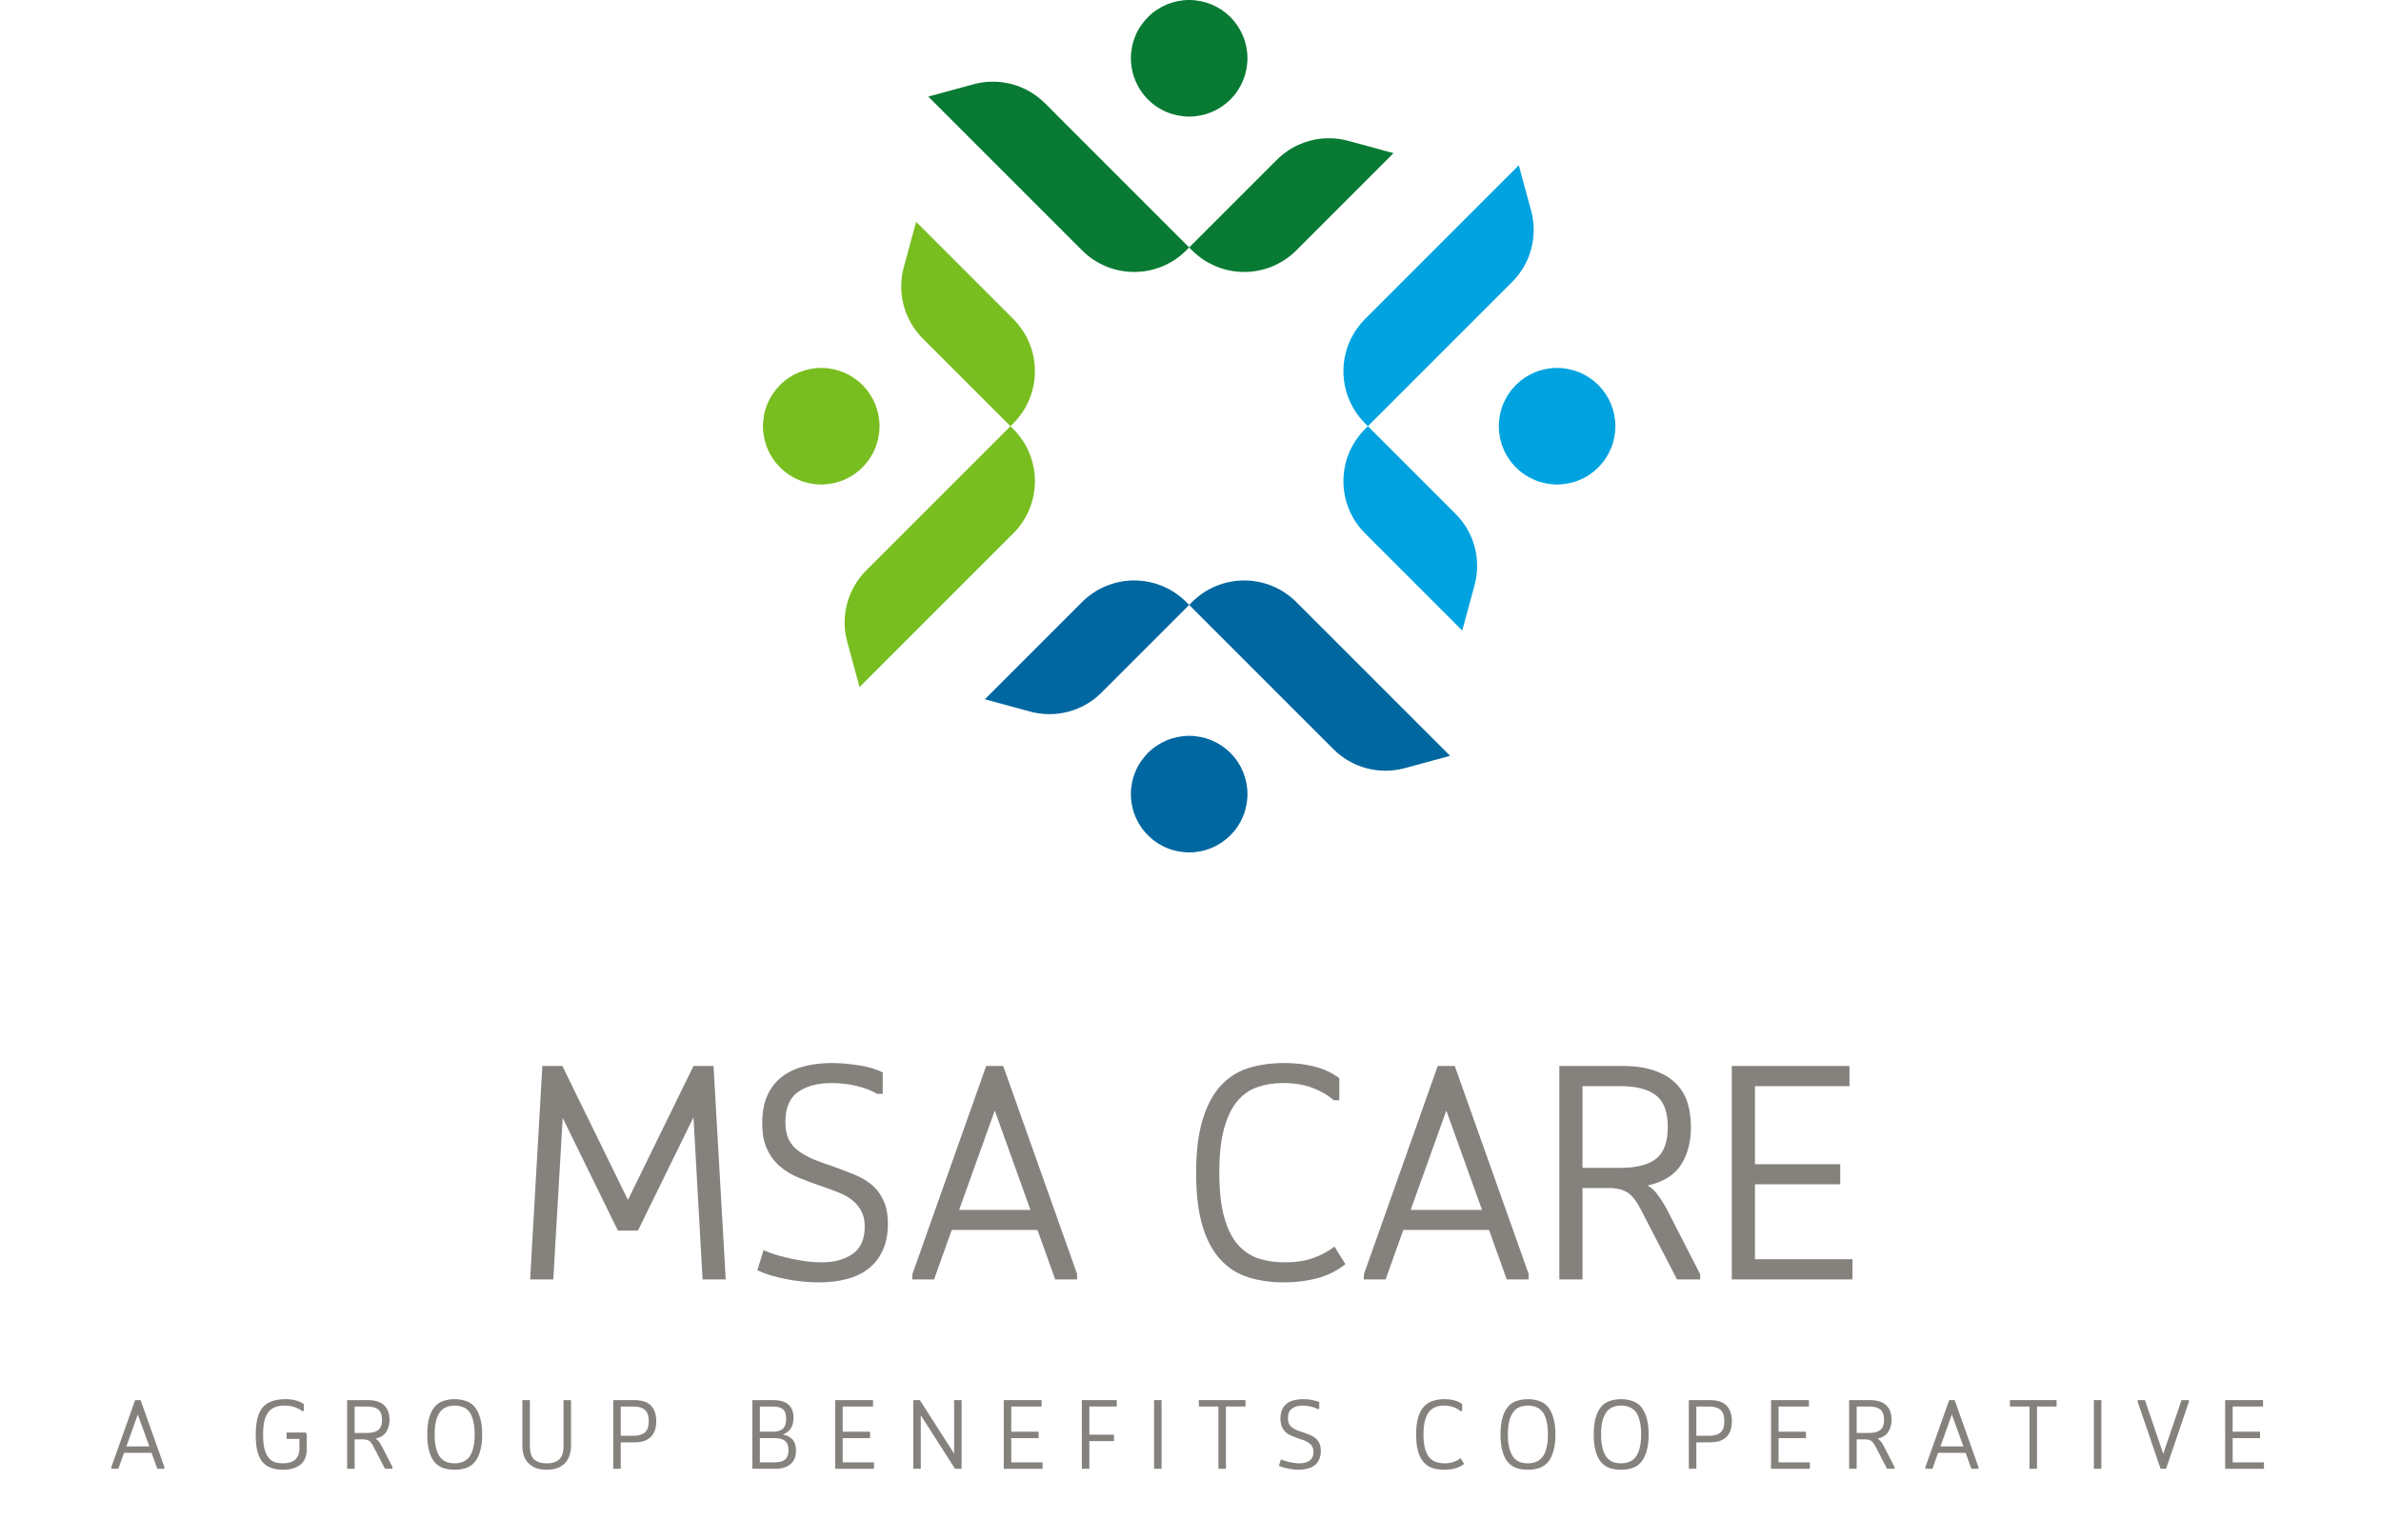 <svg xmlns="http://www.w3.org/2000/svg" xmlns:xlink="http://www.w3.org/1999/xlink" width="317" zoomAndPan="magnify" viewBox="0 0 237.75 153.75" height="205" preserveAspectRatio="xMidYMid meet"><defs><clipPath id="0eac14a68d"><path d="M 76.184 36 L 88 36 L 88 49 L 76.184 49 Z M 76.184 36 "></path></clipPath><clipPath id="0ece24dfab"><path d="M 112 73 L 125 73 L 125 85.359 L 112 85.359 Z M 112 73 "></path></clipPath><clipPath id="11cc86ae99"><path d="M 149 36 L 161.547 36 L 161.547 49 L 149 49 Z M 149 36 "></path></clipPath></defs><g id="5286de3c5a"><path style=" stroke:none;fill-rule:nonzero;fill:#087a33;fill-opacity:1;" d="M 139.148 15.293 L 129.438 25.004 C 129.094 25.344 128.723 25.648 128.32 25.918 C 127.918 26.184 127.496 26.41 127.051 26.598 C 126.605 26.781 126.145 26.922 125.672 27.016 C 125.195 27.109 124.719 27.156 124.234 27.156 C 123.754 27.156 123.273 27.109 122.801 27.016 C 122.328 26.922 121.867 26.781 121.422 26.598 C 120.977 26.41 120.551 26.184 120.148 25.918 C 119.75 25.648 119.375 25.344 119.035 25.004 L 104.344 10.309 C 103.883 9.852 103.375 9.461 102.812 9.137 C 102.25 8.812 101.656 8.566 101.031 8.402 C 100.406 8.234 99.77 8.152 99.121 8.156 C 98.473 8.156 97.836 8.242 97.211 8.414 L 92.691 9.645 L 108.051 25.004 C 108.391 25.344 108.762 25.648 109.164 25.918 C 109.566 26.184 109.988 26.41 110.438 26.598 C 110.883 26.781 111.344 26.922 111.816 27.016 C 112.289 27.109 112.766 27.156 113.25 27.156 C 113.734 27.156 114.211 27.109 114.684 27.016 C 115.16 26.922 115.617 26.781 116.066 26.598 C 116.512 26.41 116.934 26.184 117.336 25.918 C 117.738 25.648 118.109 25.344 118.449 25.004 L 127.496 15.957 C 127.953 15.5 128.465 15.109 129.023 14.785 C 129.586 14.461 130.18 14.215 130.805 14.051 C 131.434 13.883 132.07 13.801 132.719 13.805 C 133.363 13.805 134 13.891 134.625 14.062 Z M 139.148 15.293 "></path><path style=" stroke:none;fill-rule:nonzero;fill:#087a33;fill-opacity:1;" d="M 124.562 5.82 C 124.562 6.203 124.523 6.578 124.449 6.953 C 124.375 7.328 124.266 7.691 124.121 8.047 C 123.973 8.398 123.793 8.734 123.582 9.051 C 123.371 9.371 123.129 9.664 122.859 9.934 C 122.586 10.203 122.293 10.445 121.977 10.656 C 121.66 10.871 121.324 11.051 120.969 11.195 C 120.617 11.344 120.254 11.453 119.879 11.527 C 119.504 11.602 119.125 11.641 118.742 11.641 C 118.359 11.641 117.984 11.602 117.609 11.527 C 117.234 11.453 116.867 11.344 116.516 11.195 C 116.164 11.051 115.828 10.871 115.512 10.656 C 115.191 10.445 114.898 10.203 114.629 9.934 C 114.359 9.664 114.117 9.371 113.906 9.051 C 113.691 8.734 113.512 8.398 113.367 8.047 C 113.219 7.691 113.109 7.328 113.035 6.953 C 112.961 6.578 112.922 6.203 112.922 5.82 C 112.922 5.438 112.961 5.059 113.035 4.684 C 113.109 4.309 113.219 3.945 113.367 3.594 C 113.512 3.238 113.691 2.902 113.906 2.586 C 114.117 2.27 114.359 1.977 114.629 1.703 C 114.898 1.434 115.191 1.191 115.512 0.98 C 115.828 0.77 116.164 0.59 116.516 0.441 C 116.867 0.297 117.234 0.188 117.609 0.113 C 117.984 0.039 118.359 0 118.742 0 C 119.125 0 119.504 0.039 119.879 0.113 C 120.254 0.188 120.617 0.297 120.969 0.441 C 121.324 0.59 121.66 0.77 121.977 0.98 C 122.293 1.191 122.586 1.434 122.859 1.703 C 123.129 1.977 123.371 2.27 123.582 2.586 C 123.793 2.902 123.973 3.238 124.121 3.594 C 124.266 3.945 124.375 4.309 124.449 4.684 C 124.523 5.059 124.562 5.438 124.562 5.82 Z M 124.562 5.82 "></path><path style=" stroke:none;fill-rule:nonzero;fill:#78be20;fill-opacity:1;" d="M 91.477 22.152 L 101.188 31.863 C 101.527 32.207 101.832 32.578 102.102 32.98 C 102.371 33.383 102.598 33.805 102.781 34.25 C 102.965 34.695 103.105 35.156 103.199 35.629 C 103.293 36.105 103.34 36.582 103.34 37.066 C 103.34 37.547 103.293 38.027 103.199 38.5 C 103.105 38.973 102.965 39.434 102.781 39.879 C 102.598 40.324 102.371 40.75 102.102 41.152 C 101.832 41.551 101.527 41.926 101.188 42.266 L 86.492 56.957 C 86.035 57.418 85.645 57.926 85.32 58.488 C 85 59.051 84.754 59.645 84.586 60.27 C 84.422 60.895 84.34 61.531 84.34 62.18 C 84.344 62.828 84.43 63.465 84.598 64.09 L 85.828 68.609 L 101.188 53.25 C 101.527 52.91 101.832 52.539 102.102 52.137 C 102.371 51.734 102.598 51.312 102.781 50.863 C 102.965 50.418 103.105 49.957 103.199 49.484 C 103.293 49.012 103.34 48.531 103.34 48.051 C 103.34 47.566 103.293 47.09 103.199 46.617 C 103.105 46.141 102.965 45.684 102.781 45.234 C 102.598 44.789 102.371 44.367 102.102 43.965 C 101.832 43.562 101.527 43.191 101.188 42.852 L 92.141 33.805 C 91.684 33.348 91.293 32.836 90.969 32.277 C 90.648 31.715 90.402 31.121 90.234 30.496 C 90.07 29.867 89.988 29.23 89.988 28.582 C 89.988 27.938 90.074 27.301 90.246 26.676 Z M 91.477 22.152 "></path><g clip-rule="nonzero" clip-path="url(#0eac14a68d)"><path style=" stroke:none;fill-rule:nonzero;fill:#78be20;fill-opacity:1;" d="M 87.824 42.559 C 87.824 42.941 87.785 43.32 87.711 43.691 C 87.637 44.066 87.527 44.434 87.383 44.785 C 87.234 45.137 87.055 45.473 86.844 45.789 C 86.629 46.109 86.391 46.402 86.121 46.672 C 85.848 46.941 85.555 47.184 85.238 47.398 C 84.918 47.609 84.586 47.789 84.23 47.934 C 83.879 48.082 83.516 48.191 83.141 48.266 C 82.766 48.34 82.387 48.379 82.004 48.379 C 81.621 48.379 81.242 48.34 80.871 48.266 C 80.496 48.191 80.129 48.082 79.777 47.934 C 79.426 47.789 79.09 47.609 78.77 47.398 C 78.453 47.184 78.16 46.941 77.891 46.672 C 77.621 46.402 77.379 46.109 77.164 45.789 C 76.953 45.473 76.773 45.137 76.629 44.785 C 76.48 44.434 76.371 44.066 76.297 43.691 C 76.223 43.32 76.184 42.941 76.184 42.559 C 76.184 42.176 76.223 41.797 76.297 41.422 C 76.371 41.047 76.48 40.684 76.629 40.332 C 76.773 39.977 76.953 39.641 77.164 39.324 C 77.379 39.008 77.621 38.715 77.891 38.441 C 78.16 38.172 78.453 37.93 78.77 37.719 C 79.09 37.508 79.426 37.328 79.777 37.18 C 80.129 37.035 80.496 36.926 80.871 36.852 C 81.242 36.777 81.621 36.738 82.004 36.738 C 82.387 36.738 82.766 36.777 83.141 36.852 C 83.516 36.926 83.879 37.035 84.23 37.18 C 84.586 37.328 84.918 37.508 85.238 37.719 C 85.555 37.93 85.848 38.172 86.121 38.441 C 86.391 38.715 86.629 39.008 86.844 39.324 C 87.055 39.641 87.234 39.977 87.383 40.332 C 87.527 40.684 87.637 41.047 87.711 41.422 C 87.785 41.797 87.824 42.176 87.824 42.559 Z M 87.824 42.559 "></path></g><path style=" stroke:none;fill-rule:nonzero;fill:#0067a0;fill-opacity:1;" d="M 98.34 69.824 L 108.051 60.113 C 108.391 59.773 108.762 59.469 109.164 59.199 C 109.566 58.93 109.988 58.703 110.438 58.52 C 110.883 58.336 111.344 58.195 111.816 58.102 C 112.289 58.008 112.766 57.961 113.25 57.961 C 113.734 57.961 114.211 58.008 114.684 58.102 C 115.16 58.195 115.617 58.336 116.066 58.52 C 116.512 58.703 116.934 58.93 117.336 59.199 C 117.738 59.469 118.109 59.773 118.449 60.113 L 133.145 74.809 C 133.602 75.266 134.113 75.656 134.672 75.98 C 135.234 76.301 135.828 76.547 136.453 76.715 C 137.082 76.879 137.719 76.961 138.367 76.961 C 139.012 76.957 139.648 76.871 140.273 76.703 L 144.797 75.473 L 129.434 60.113 C 129.094 59.773 128.723 59.469 128.32 59.199 C 127.918 58.93 127.496 58.703 127.051 58.52 C 126.605 58.336 126.145 58.195 125.672 58.102 C 125.195 58.008 124.719 57.961 124.234 57.961 C 123.754 57.961 123.273 58.008 122.801 58.102 C 122.328 58.195 121.867 58.336 121.422 58.52 C 120.977 58.703 120.551 58.93 120.148 59.199 C 119.75 59.469 119.375 59.773 119.035 60.113 L 109.988 69.16 C 109.531 69.617 109.023 70.008 108.461 70.332 C 107.898 70.652 107.305 70.898 106.68 71.066 C 106.055 71.23 105.418 71.312 104.77 71.312 C 104.121 71.309 103.484 71.223 102.859 71.055 Z M 98.34 69.824 "></path><g clip-rule="nonzero" clip-path="url(#0ece24dfab)"><path style=" stroke:none;fill-rule:nonzero;fill:#0067a0;fill-opacity:1;" d="M 124.562 79.297 C 124.562 79.68 124.523 80.059 124.449 80.43 C 124.375 80.805 124.266 81.172 124.121 81.523 C 123.973 81.875 123.793 82.211 123.582 82.527 C 123.371 82.848 123.129 83.141 122.859 83.41 C 122.586 83.68 122.293 83.922 121.977 84.133 C 121.66 84.348 121.324 84.527 120.969 84.672 C 120.617 84.82 120.254 84.93 119.879 85.004 C 119.504 85.078 119.125 85.117 118.742 85.117 C 118.359 85.117 117.984 85.078 117.609 85.004 C 117.234 84.93 116.867 84.82 116.516 84.672 C 116.164 84.527 115.828 84.348 115.512 84.133 C 115.191 83.922 114.898 83.68 114.629 83.41 C 114.359 83.141 114.117 82.848 113.906 82.527 C 113.691 82.211 113.512 81.875 113.367 81.523 C 113.219 81.172 113.109 80.805 113.035 80.43 C 112.961 80.059 112.922 79.68 112.922 79.297 C 112.922 78.914 112.961 78.535 113.035 78.16 C 113.109 77.785 113.219 77.422 113.367 77.07 C 113.512 76.715 113.691 76.379 113.906 76.062 C 114.117 75.746 114.359 75.453 114.629 75.18 C 114.898 74.91 115.191 74.668 115.512 74.457 C 115.828 74.246 116.164 74.066 116.516 73.918 C 116.867 73.773 117.234 73.664 117.609 73.59 C 117.984 73.516 118.359 73.477 118.742 73.477 C 119.125 73.477 119.504 73.516 119.879 73.59 C 120.254 73.664 120.617 73.773 120.969 73.918 C 121.324 74.066 121.66 74.246 121.977 74.457 C 122.293 74.668 122.586 74.91 122.859 75.18 C 123.129 75.453 123.371 75.746 123.582 76.062 C 123.793 76.379 123.973 76.715 124.121 77.07 C 124.266 77.422 124.375 77.785 124.449 78.16 C 124.523 78.535 124.562 78.914 124.562 79.297 Z M 124.562 79.297 "></path></g><path style=" stroke:none;fill-rule:nonzero;fill:#00a3e0;fill-opacity:1;" d="M 146.008 62.961 L 136.297 53.25 C 135.957 52.91 135.652 52.539 135.383 52.137 C 135.117 51.734 134.891 51.312 134.703 50.863 C 134.52 50.418 134.379 49.957 134.285 49.484 C 134.191 49.012 134.145 48.535 134.145 48.051 C 134.145 47.566 134.191 47.09 134.285 46.617 C 134.379 46.141 134.52 45.684 134.703 45.234 C 134.891 44.789 135.117 44.367 135.383 43.965 C 135.652 43.562 135.957 43.191 136.297 42.852 L 150.992 28.156 C 151.449 27.699 151.84 27.188 152.164 26.629 C 152.488 26.066 152.73 25.473 152.898 24.848 C 153.066 24.219 153.148 23.582 153.145 22.934 C 153.145 22.289 153.059 21.652 152.887 21.027 L 151.656 16.504 L 136.297 31.863 C 135.957 32.207 135.652 32.578 135.383 32.98 C 135.117 33.383 134.891 33.805 134.703 34.25 C 134.52 34.695 134.379 35.156 134.285 35.629 C 134.191 36.105 134.145 36.582 134.145 37.066 C 134.145 37.547 134.191 38.027 134.285 38.5 C 134.379 38.973 134.52 39.434 134.703 39.879 C 134.891 40.324 135.117 40.75 135.383 41.152 C 135.652 41.551 135.957 41.926 136.297 42.266 L 145.344 51.312 C 145.801 51.77 146.191 52.277 146.516 52.84 C 146.84 53.402 147.086 53.996 147.25 54.621 C 147.418 55.246 147.5 55.883 147.496 56.531 C 147.496 57.18 147.41 57.816 147.238 58.441 Z M 146.008 62.961 "></path><g clip-rule="nonzero" clip-path="url(#11cc86ae99)"><path style=" stroke:none;fill-rule:nonzero;fill:#00a3e0;fill-opacity:1;" d="M 161.301 42.559 C 161.301 42.941 161.262 43.32 161.188 43.691 C 161.113 44.066 161.004 44.434 160.859 44.785 C 160.711 45.137 160.531 45.473 160.32 45.789 C 160.109 46.109 159.867 46.402 159.598 46.672 C 159.324 46.941 159.031 47.184 158.715 47.398 C 158.398 47.609 158.062 47.789 157.707 47.934 C 157.355 48.082 156.992 48.191 156.617 48.266 C 156.242 48.34 155.863 48.379 155.48 48.379 C 155.098 48.379 154.723 48.34 154.348 48.266 C 153.973 48.191 153.605 48.082 153.254 47.934 C 152.902 47.789 152.566 47.609 152.25 47.398 C 151.93 47.184 151.637 46.941 151.367 46.672 C 151.098 46.402 150.855 46.109 150.645 45.789 C 150.43 45.473 150.25 45.137 150.105 44.785 C 149.957 44.434 149.848 44.066 149.773 43.691 C 149.699 43.32 149.66 42.941 149.66 42.559 C 149.66 42.176 149.699 41.797 149.773 41.422 C 149.848 41.047 149.957 40.684 150.105 40.332 C 150.25 39.977 150.43 39.641 150.645 39.324 C 150.855 39.008 151.098 38.715 151.367 38.441 C 151.637 38.172 151.93 37.93 152.25 37.719 C 152.566 37.508 152.902 37.328 153.254 37.18 C 153.605 37.035 153.973 36.926 154.348 36.852 C 154.723 36.777 155.098 36.738 155.48 36.738 C 155.863 36.738 156.242 36.777 156.617 36.852 C 156.992 36.926 157.355 37.035 157.707 37.18 C 158.062 37.328 158.398 37.508 158.715 37.719 C 159.031 37.93 159.324 38.172 159.598 38.441 C 159.867 38.715 160.109 39.008 160.32 39.324 C 160.531 39.641 160.711 39.977 160.859 40.332 C 161.004 40.684 161.113 41.047 161.188 41.422 C 161.262 41.797 161.301 42.176 161.301 42.559 Z M 161.301 42.559 "></path></g><g style="fill:#85827e;fill-opacity:1;"><g transform="translate(50.982, 127.756)"><path style="stroke:none" d="M 21.484 0 L 19.172 0 L 18.266 -16.188 L 12.719 -4.875 L 10.719 -4.875 L 5.203 -16.125 L 4.266 0 L 1.953 0 L 3.172 -21.312 L 5.172 -21.312 L 11.719 -7.938 L 18.266 -21.312 L 20.266 -21.312 Z M 21.484 0 "></path></g></g><g style="fill:#85827e;fill-opacity:1;"><g transform="translate(74.409, 127.756)"><path style="stroke:none" d="M 13.734 -18.531 L 13.172 -18.531 C 12.586 -18.875 11.895 -19.141 11.094 -19.328 C 10.289 -19.516 9.461 -19.609 8.609 -19.609 C 7.234 -19.609 6.125 -19.312 5.281 -18.719 C 4.438 -18.133 4.016 -17.141 4.016 -15.734 C 4.016 -15.047 4.117 -14.473 4.328 -14.016 C 4.547 -13.555 4.863 -13.172 5.281 -12.859 C 5.695 -12.547 6.191 -12.266 6.766 -12.016 C 7.348 -11.773 8.004 -11.535 8.734 -11.297 C 9.484 -11.023 10.191 -10.754 10.859 -10.484 C 11.535 -10.211 12.117 -9.875 12.609 -9.469 C 13.109 -9.062 13.504 -8.539 13.797 -7.906 C 14.098 -7.281 14.25 -6.492 14.25 -5.547 C 14.25 -4.504 14.07 -3.613 13.719 -2.875 C 13.375 -2.133 12.898 -1.531 12.297 -1.062 C 11.691 -0.594 10.969 -0.25 10.125 -0.031 C 9.281 0.188 8.359 0.297 7.359 0.297 C 6.305 0.297 5.219 0.188 4.094 -0.031 C 2.969 -0.25 2.008 -0.539 1.219 -0.906 L 1.828 -2.922 C 2.254 -2.734 2.707 -2.566 3.188 -2.422 C 3.676 -2.285 4.176 -2.16 4.688 -2.047 C 5.195 -1.941 5.695 -1.859 6.188 -1.797 C 6.688 -1.734 7.16 -1.703 7.609 -1.703 C 8.891 -1.703 9.93 -1.984 10.734 -2.547 C 11.535 -3.117 11.938 -4.023 11.938 -5.266 C 11.938 -5.867 11.828 -6.379 11.609 -6.797 C 11.398 -7.211 11.109 -7.57 10.734 -7.875 C 10.359 -8.188 9.895 -8.453 9.344 -8.672 C 8.789 -8.898 8.18 -9.125 7.516 -9.344 C 6.766 -9.602 6.039 -9.875 5.344 -10.156 C 4.645 -10.445 4.023 -10.82 3.484 -11.281 C 2.941 -11.738 2.508 -12.312 2.188 -13 C 1.863 -13.688 1.703 -14.555 1.703 -15.609 C 1.703 -16.711 1.879 -17.645 2.234 -18.406 C 2.586 -19.164 3.07 -19.781 3.688 -20.25 C 4.312 -20.727 5.051 -21.07 5.906 -21.281 C 6.758 -21.5 7.672 -21.609 8.641 -21.609 C 9.066 -21.609 9.516 -21.586 9.984 -21.547 C 10.453 -21.504 10.91 -21.445 11.359 -21.375 C 11.816 -21.312 12.25 -21.219 12.656 -21.094 C 13.062 -20.969 13.422 -20.828 13.734 -20.672 Z M 13.734 -18.531 "></path></g></g><g style="fill:#85827e;fill-opacity:1;"><g transform="translate(90.472, 127.756)"><path style="stroke:none" d="M 17.078 -0.547 L 17.078 0 L 14.891 0 L 13.125 -4.938 L 4.562 -4.938 L 2.797 0 L 0.609 0 L 0.641 -0.547 L 8 -21.312 L 9.703 -21.312 Z M 12.422 -6.938 L 8.859 -16.859 L 5.297 -6.938 Z M 12.422 -6.938 "></path></g></g><g style="fill:#85827e;fill-opacity:1;"><g transform="translate(108.179, 127.756)"><path style="stroke:none" d=""></path></g></g><g style="fill:#85827e;fill-opacity:1;"><g transform="translate(117.61, 127.756)"><path style="stroke:none" d="M 10.5 -19.609 C 9.582 -19.609 8.734 -19.473 7.953 -19.203 C 7.172 -18.941 6.492 -18.469 5.922 -17.781 C 5.359 -17.102 4.922 -16.188 4.609 -15.031 C 4.297 -13.875 4.141 -12.414 4.141 -10.656 C 4.141 -8.863 4.301 -7.391 4.625 -6.234 C 4.945 -5.078 5.395 -4.164 5.969 -3.5 C 6.551 -2.832 7.242 -2.363 8.047 -2.094 C 8.848 -1.832 9.719 -1.703 10.656 -1.703 C 11.75 -1.703 12.695 -1.844 13.5 -2.125 C 14.301 -2.414 15.016 -2.801 15.641 -3.281 L 16.734 -1.516 C 15.867 -0.848 14.922 -0.379 13.891 -0.109 C 12.867 0.16 11.77 0.297 10.594 0.297 C 9.312 0.297 8.133 0.129 7.062 -0.203 C 5.988 -0.535 5.062 -1.117 4.281 -1.953 C 3.5 -2.785 2.895 -3.906 2.469 -5.312 C 2.039 -6.719 1.828 -8.5 1.828 -10.656 C 1.828 -12.801 2.047 -14.578 2.484 -15.984 C 2.922 -17.398 3.523 -18.523 4.297 -19.359 C 5.066 -20.191 5.988 -20.773 7.062 -21.109 C 8.133 -21.441 9.32 -21.609 10.625 -21.609 C 11.719 -21.609 12.711 -21.492 13.609 -21.266 C 14.516 -21.047 15.352 -20.656 16.125 -20.094 L 16.125 -17.891 L 15.578 -17.891 C 14.992 -18.398 14.285 -18.812 13.453 -19.125 C 12.617 -19.445 11.633 -19.609 10.5 -19.609 Z M 10.5 -19.609 "></path></g></g><g style="fill:#85827e;fill-opacity:1;"><g transform="translate(135.561, 127.756)"><path style="stroke:none" d="M 17.078 -0.547 L 17.078 0 L 14.891 0 L 13.125 -4.938 L 4.562 -4.938 L 2.797 0 L 0.609 0 L 0.641 -0.547 L 8 -21.312 L 9.703 -21.312 Z M 12.422 -6.938 L 8.859 -16.859 L 5.297 -6.938 Z M 12.422 -6.938 "></path></g></g><g style="fill:#85827e;fill-opacity:1;"><g transform="translate(153.267, 127.756)"><path style="stroke:none" d="M 4.75 0 L 2.438 0 L 2.438 -21.312 L 8.766 -21.312 C 10.004 -21.312 11.051 -21.16 11.906 -20.859 C 12.77 -20.566 13.477 -20.148 14.031 -19.609 C 14.582 -19.078 14.977 -18.441 15.219 -17.703 C 15.457 -16.961 15.578 -16.133 15.578 -15.219 C 15.578 -13.738 15.25 -12.484 14.594 -11.453 C 13.938 -10.43 12.828 -9.738 11.266 -9.375 C 11.629 -9.156 11.953 -8.859 12.234 -8.484 C 12.516 -8.117 12.801 -7.676 13.094 -7.156 L 16.5 -0.516 L 16.5 0 L 14.188 0 L 10.531 -7.062 C 10.125 -7.852 9.691 -8.395 9.234 -8.688 C 8.773 -8.977 8.16 -9.125 7.391 -9.125 L 4.75 -9.125 Z M 8.578 -11.141 C 10.141 -11.141 11.312 -11.441 12.094 -12.047 C 12.875 -12.66 13.266 -13.719 13.266 -15.219 C 13.266 -16.719 12.875 -17.77 12.094 -18.375 C 11.312 -18.988 10.141 -19.297 8.578 -19.297 L 4.75 -19.297 L 4.75 -11.141 Z M 8.578 -11.141 "></path></g></g><g style="fill:#85827e;fill-opacity:1;"><g transform="translate(170.487, 127.756)"><path style="stroke:none" d="M 2.438 0 L 2.438 -21.312 L 14.188 -21.312 L 14.188 -19.297 L 4.75 -19.297 L 4.75 -11.5 L 13.266 -11.5 L 13.266 -9.5 L 4.75 -9.5 L 4.75 -2.016 L 14.484 -2.016 L 14.484 0 Z M 2.438 0 "></path></g></g><g style="fill:#85827e;fill-opacity:1;"><g transform="translate(10.914, 146.666)"><path style="stroke:none" d="M 5.5 -0.172 L 5.5 0 L 4.797 0 L 4.219 -1.594 L 1.469 -1.594 L 0.906 0 L 0.203 0 L 0.203 -0.172 L 2.578 -6.859 L 3.125 -6.859 Z M 4 -2.234 L 2.844 -5.422 L 1.703 -2.234 Z M 4 -2.234 "></path></g></g><g style="fill:#85827e;fill-opacity:1;"><g transform="translate(19.261, 146.666)"><path style="stroke:none" d=""></path></g></g><g style="fill:#85827e;fill-opacity:1;"><g transform="translate(24.944, 146.666)"><path style="stroke:none" d="M 5.688 -2 C 5.688 -1.27 5.473 -0.738 5.047 -0.406 C 4.617 -0.07 4.035 0.094 3.297 0.094 C 2.828 0.094 2.422 0.023 2.078 -0.109 C 1.734 -0.242 1.445 -0.453 1.219 -0.734 C 1 -1.023 0.836 -1.391 0.734 -1.828 C 0.641 -2.266 0.594 -2.785 0.594 -3.391 C 0.594 -4.016 0.645 -4.547 0.75 -4.984 C 0.852 -5.43 1.02 -5.801 1.25 -6.094 C 1.488 -6.383 1.797 -6.598 2.172 -6.734 C 2.555 -6.879 3.016 -6.953 3.547 -6.953 C 3.922 -6.953 4.254 -6.914 4.547 -6.844 C 4.848 -6.77 5.129 -6.645 5.391 -6.469 L 5.391 -5.766 L 5.219 -5.766 C 5.02 -5.922 4.773 -6.051 4.484 -6.156 C 4.203 -6.258 3.867 -6.312 3.484 -6.312 C 3.086 -6.312 2.754 -6.254 2.484 -6.141 C 2.211 -6.023 1.988 -5.848 1.812 -5.609 C 1.645 -5.367 1.52 -5.066 1.438 -4.703 C 1.363 -4.336 1.328 -3.906 1.328 -3.406 C 1.328 -2.895 1.363 -2.457 1.438 -2.094 C 1.52 -1.738 1.641 -1.445 1.797 -1.219 C 1.953 -0.988 2.148 -0.816 2.391 -0.703 C 2.641 -0.598 2.941 -0.547 3.297 -0.547 C 3.535 -0.547 3.754 -0.57 3.953 -0.625 C 4.16 -0.676 4.336 -0.758 4.484 -0.875 C 4.629 -0.988 4.742 -1.141 4.828 -1.328 C 4.91 -1.516 4.953 -1.738 4.953 -2 L 4.953 -2.984 L 3.672 -2.984 L 3.672 -3.625 L 5.562 -3.625 L 5.688 -3.484 Z M 5.688 -2 "></path></g></g><g style="fill:#85827e;fill-opacity:1;"><g transform="translate(33.88, 146.666)"><path style="stroke:none" d="M 1.531 0 L 0.781 0 L 0.781 -6.859 L 2.828 -6.859 C 3.223 -6.859 3.555 -6.812 3.828 -6.719 C 4.109 -6.625 4.336 -6.488 4.516 -6.312 C 4.691 -6.133 4.816 -5.926 4.891 -5.688 C 4.973 -5.457 5.016 -5.191 5.016 -4.891 C 5.016 -4.422 4.906 -4.02 4.688 -3.688 C 4.477 -3.352 4.125 -3.129 3.625 -3.016 C 3.738 -2.941 3.844 -2.848 3.938 -2.734 C 4.031 -2.617 4.125 -2.473 4.219 -2.297 L 5.312 -0.172 L 5.312 0 L 4.562 0 L 3.391 -2.266 C 3.254 -2.523 3.113 -2.703 2.969 -2.797 C 2.82 -2.891 2.625 -2.938 2.375 -2.938 L 1.531 -2.938 Z M 2.766 -3.578 C 3.266 -3.578 3.641 -3.676 3.891 -3.875 C 4.141 -4.07 4.266 -4.41 4.266 -4.891 C 4.266 -5.379 4.141 -5.723 3.891 -5.922 C 3.641 -6.117 3.266 -6.219 2.766 -6.219 L 1.531 -6.219 L 1.531 -3.578 Z M 2.766 -3.578 "></path></g></g><g style="fill:#85827e;fill-opacity:1;"><g transform="translate(42.07, 146.666)"><path style="stroke:none" d="M 3.328 0.094 C 2.93 0.094 2.562 0.039 2.219 -0.062 C 1.883 -0.176 1.598 -0.363 1.359 -0.625 C 1.117 -0.895 0.93 -1.258 0.797 -1.719 C 0.66 -2.176 0.594 -2.742 0.594 -3.422 C 0.594 -4.109 0.66 -4.676 0.797 -5.125 C 0.93 -5.582 1.117 -5.945 1.359 -6.219 C 1.598 -6.488 1.883 -6.676 2.219 -6.781 C 2.562 -6.895 2.93 -6.953 3.328 -6.953 C 3.723 -6.953 4.086 -6.895 4.422 -6.781 C 4.766 -6.676 5.055 -6.488 5.297 -6.219 C 5.535 -5.945 5.723 -5.582 5.859 -5.125 C 6.004 -4.676 6.078 -4.109 6.078 -3.422 C 6.078 -2.742 6.004 -2.176 5.859 -1.719 C 5.723 -1.258 5.535 -0.895 5.297 -0.625 C 5.055 -0.363 4.766 -0.176 4.422 -0.062 C 4.086 0.039 3.723 0.094 3.328 0.094 Z M 3.328 -0.547 C 3.617 -0.547 3.883 -0.594 4.125 -0.688 C 4.375 -0.781 4.586 -0.938 4.766 -1.156 C 4.941 -1.375 5.078 -1.664 5.172 -2.031 C 5.273 -2.406 5.328 -2.867 5.328 -3.422 C 5.328 -3.984 5.273 -4.453 5.172 -4.828 C 5.078 -5.203 4.941 -5.5 4.766 -5.719 C 4.586 -5.938 4.375 -6.086 4.125 -6.172 C 3.883 -6.266 3.617 -6.312 3.328 -6.312 C 3.047 -6.312 2.781 -6.266 2.531 -6.172 C 2.289 -6.086 2.082 -5.938 1.906 -5.719 C 1.727 -5.5 1.586 -5.203 1.484 -4.828 C 1.379 -4.453 1.328 -3.984 1.328 -3.422 C 1.328 -2.859 1.379 -2.391 1.484 -2.016 C 1.586 -1.641 1.727 -1.344 1.906 -1.125 C 2.082 -0.914 2.289 -0.766 2.531 -0.672 C 2.781 -0.586 3.047 -0.547 3.328 -0.547 Z M 3.328 -0.547 "></path></g></g><g style="fill:#85827e;fill-opacity:1;"><g transform="translate(51.378, 146.666)"><path style="stroke:none" d="M 1.531 -2.25 C 1.531 -2 1.555 -1.77 1.609 -1.562 C 1.66 -1.352 1.75 -1.172 1.875 -1.016 C 2.008 -0.867 2.188 -0.754 2.406 -0.672 C 2.625 -0.586 2.895 -0.547 3.219 -0.547 C 3.539 -0.547 3.805 -0.586 4.016 -0.672 C 4.234 -0.754 4.406 -0.867 4.531 -1.016 C 4.664 -1.172 4.758 -1.352 4.812 -1.562 C 4.863 -1.77 4.891 -2 4.891 -2.25 L 4.891 -6.859 L 5.641 -6.859 L 5.641 -2.25 C 5.641 -1.977 5.598 -1.703 5.516 -1.422 C 5.441 -1.141 5.312 -0.883 5.125 -0.656 C 4.938 -0.438 4.688 -0.254 4.375 -0.109 C 4.062 0.023 3.676 0.094 3.219 0.094 C 2.75 0.094 2.359 0.023 2.047 -0.109 C 1.742 -0.254 1.492 -0.438 1.297 -0.656 C 1.109 -0.883 0.973 -1.141 0.891 -1.422 C 0.816 -1.703 0.781 -1.977 0.781 -2.25 L 0.781 -6.859 L 1.531 -6.859 Z M 1.531 -2.25 "></path></g></g><g style="fill:#85827e;fill-opacity:1;"><g transform="translate(60.451, 146.666)"><path style="stroke:none" d="M 1.531 0 L 0.781 0 L 0.781 -6.859 L 2.844 -6.859 C 3.25 -6.859 3.594 -6.812 3.875 -6.719 C 4.156 -6.625 4.383 -6.484 4.562 -6.297 C 4.738 -6.117 4.867 -5.895 4.953 -5.625 C 5.035 -5.363 5.078 -5.07 5.078 -4.75 C 5.078 -4.426 5.035 -4.133 4.953 -3.875 C 4.867 -3.613 4.738 -3.391 4.562 -3.203 C 4.383 -3.023 4.156 -2.883 3.875 -2.781 C 3.594 -2.688 3.25 -2.641 2.844 -2.641 L 1.531 -2.641 Z M 2.797 -3.297 C 3.305 -3.297 3.688 -3.406 3.938 -3.625 C 4.195 -3.844 4.328 -4.219 4.328 -4.75 C 4.328 -5.289 4.195 -5.672 3.938 -5.891 C 3.688 -6.109 3.305 -6.219 2.797 -6.219 L 1.531 -6.219 L 1.531 -3.297 Z M 2.797 -3.297 "></path></g></g><g style="fill:#85827e;fill-opacity:1;"><g transform="translate(68.661, 146.666)"><path style="stroke:none" d=""></path></g></g><g style="fill:#85827e;fill-opacity:1;"><g transform="translate(74.344, 146.666)"><path style="stroke:none" d="M 0.781 0 L 0.781 -6.859 L 2.844 -6.859 C 3.219 -6.859 3.535 -6.816 3.797 -6.734 C 4.055 -6.648 4.266 -6.531 4.422 -6.375 C 4.586 -6.219 4.707 -6.031 4.781 -5.812 C 4.852 -5.602 4.891 -5.367 4.891 -5.109 C 4.891 -4.629 4.785 -4.25 4.578 -3.969 C 4.367 -3.695 4.113 -3.516 3.812 -3.422 C 4.238 -3.348 4.566 -3.18 4.797 -2.922 C 5.023 -2.66 5.141 -2.297 5.141 -1.828 C 5.141 -1.234 4.957 -0.781 4.594 -0.469 C 4.238 -0.156 3.727 0 3.062 0 Z M 2.797 -3.703 C 3.273 -3.703 3.617 -3.801 3.828 -4 C 4.047 -4.207 4.156 -4.539 4.156 -5 C 4.156 -5.438 4.051 -5.75 3.844 -5.938 C 3.633 -6.125 3.285 -6.219 2.797 -6.219 L 1.531 -6.219 L 1.531 -3.703 Z M 1.531 -3.062 L 1.531 -0.641 L 3 -0.641 C 3.477 -0.641 3.828 -0.734 4.047 -0.922 C 4.273 -1.117 4.391 -1.43 4.391 -1.859 C 4.391 -2.266 4.281 -2.566 4.062 -2.766 C 3.844 -2.961 3.488 -3.062 3 -3.062 Z M 1.531 -3.062 "></path></g></g><g style="fill:#85827e;fill-opacity:1;"><g transform="translate(82.613, 146.666)"><path style="stroke:none" d="M 0.781 0 L 0.781 -6.859 L 4.562 -6.859 L 4.562 -6.219 L 1.531 -6.219 L 1.531 -3.703 L 4.266 -3.703 L 4.266 -3.062 L 1.531 -3.062 L 1.531 -0.641 L 4.656 -0.641 L 4.656 0 Z M 0.781 0 "></path></g></g><g style="fill:#85827e;fill-opacity:1;"><g transform="translate(90.412, 146.666)"><path style="stroke:none" d="M 1.531 -5.344 L 1.531 0 L 0.781 0 L 0.781 -6.859 L 1.438 -6.859 L 4.859 -1.516 L 4.859 -6.859 L 5.609 -6.859 L 5.609 0 L 4.953 0 Z M 1.531 -5.344 "></path></g></g><g style="fill:#85827e;fill-opacity:1;"><g transform="translate(99.446, 146.666)"><path style="stroke:none" d="M 0.781 0 L 0.781 -6.859 L 4.562 -6.859 L 4.562 -6.219 L 1.531 -6.219 L 1.531 -3.703 L 4.266 -3.703 L 4.266 -3.062 L 1.531 -3.062 L 1.531 -0.641 L 4.656 -0.641 L 4.656 0 Z M 0.781 0 "></path></g></g><g style="fill:#85827e;fill-opacity:1;"><g transform="translate(107.245, 146.666)"><path style="stroke:none" d="M 0.781 0 L 0.781 -6.859 L 4.266 -6.859 L 4.266 -6.219 L 1.531 -6.219 L 1.531 -3.406 L 3.984 -3.406 L 3.984 -2.766 L 1.531 -2.766 L 1.531 0 Z M 0.781 0 "></path></g></g><g style="fill:#85827e;fill-opacity:1;"><g transform="translate(114.456, 146.666)"><path style="stroke:none" d="M 0.781 0 L 0.781 -6.859 L 1.531 -6.859 L 1.531 0 Z M 0.781 0 "></path></g></g><g style="fill:#85827e;fill-opacity:1;"><g transform="translate(119.413, 146.666)"><path style="stroke:none" d="M 4.953 -6.859 L 4.953 -6.219 L 3 -6.219 L 3 0 L 2.25 0 L 2.25 -6.219 L 0.297 -6.219 L 0.297 -6.859 Z M 4.953 -6.859 "></path></g></g><g style="fill:#85827e;fill-opacity:1;"><g transform="translate(127.31, 146.666)"><path style="stroke:none" d="M 4.422 -5.969 L 4.234 -5.969 C 4.047 -6.082 3.82 -6.164 3.562 -6.219 C 3.312 -6.281 3.047 -6.312 2.766 -6.312 C 2.328 -6.312 1.973 -6.211 1.703 -6.016 C 1.43 -5.828 1.297 -5.508 1.297 -5.062 C 1.297 -4.844 1.328 -4.66 1.391 -4.516 C 1.461 -4.367 1.566 -4.242 1.703 -4.141 C 1.836 -4.035 1.992 -3.941 2.172 -3.859 C 2.359 -3.785 2.57 -3.711 2.812 -3.641 C 3.051 -3.547 3.281 -3.457 3.5 -3.375 C 3.719 -3.289 3.906 -3.18 4.062 -3.047 C 4.219 -2.91 4.344 -2.742 4.438 -2.547 C 4.531 -2.348 4.578 -2.094 4.578 -1.781 C 4.578 -1.445 4.52 -1.16 4.406 -0.922 C 4.301 -0.68 4.148 -0.488 3.953 -0.344 C 3.754 -0.195 3.52 -0.086 3.25 -0.016 C 2.977 0.055 2.688 0.094 2.375 0.094 C 2.031 0.094 1.676 0.055 1.312 -0.016 C 0.957 -0.086 0.648 -0.18 0.391 -0.297 L 0.594 -0.938 C 0.727 -0.883 0.875 -0.832 1.031 -0.781 C 1.188 -0.738 1.344 -0.695 1.5 -0.656 C 1.664 -0.625 1.828 -0.598 1.984 -0.578 C 2.148 -0.555 2.305 -0.547 2.453 -0.547 C 2.859 -0.547 3.191 -0.633 3.453 -0.812 C 3.711 -1 3.844 -1.289 3.844 -1.688 C 3.844 -1.883 3.805 -2.051 3.734 -2.188 C 3.672 -2.32 3.578 -2.438 3.453 -2.531 C 3.328 -2.633 3.176 -2.723 3 -2.797 C 2.832 -2.867 2.641 -2.938 2.422 -3 C 2.18 -3.094 1.945 -3.18 1.719 -3.266 C 1.488 -3.359 1.285 -3.477 1.109 -3.625 C 0.941 -3.77 0.805 -3.953 0.703 -4.172 C 0.598 -4.398 0.547 -4.688 0.547 -5.031 C 0.547 -5.383 0.602 -5.68 0.719 -5.922 C 0.832 -6.172 0.988 -6.367 1.188 -6.516 C 1.383 -6.672 1.617 -6.781 1.891 -6.844 C 2.172 -6.914 2.469 -6.953 2.781 -6.953 C 2.914 -6.953 3.055 -6.945 3.203 -6.938 C 3.359 -6.926 3.508 -6.906 3.656 -6.875 C 3.801 -6.852 3.938 -6.82 4.062 -6.781 C 4.195 -6.75 4.316 -6.707 4.422 -6.656 Z M 4.422 -5.969 "></path></g></g><g style="fill:#85827e;fill-opacity:1;"><g transform="translate(135.129, 146.666)"><path style="stroke:none" d=""></path></g></g><g style="fill:#85827e;fill-opacity:1;"><g transform="translate(140.812, 146.666)"><path style="stroke:none" d="M 3.375 -6.312 C 3.082 -6.312 2.812 -6.266 2.562 -6.172 C 2.312 -6.086 2.094 -5.938 1.906 -5.719 C 1.727 -5.5 1.586 -5.203 1.484 -4.828 C 1.379 -4.461 1.328 -3.992 1.328 -3.422 C 1.328 -2.848 1.379 -2.375 1.484 -2 C 1.586 -1.633 1.734 -1.344 1.922 -1.125 C 2.109 -0.906 2.332 -0.754 2.594 -0.672 C 2.852 -0.586 3.129 -0.547 3.422 -0.547 C 3.773 -0.547 4.082 -0.594 4.344 -0.688 C 4.602 -0.781 4.832 -0.906 5.031 -1.062 L 5.391 -0.484 C 5.109 -0.273 4.801 -0.125 4.469 -0.031 C 4.145 0.051 3.789 0.094 3.406 0.094 C 3 0.094 2.617 0.039 2.266 -0.062 C 1.922 -0.164 1.625 -0.352 1.375 -0.625 C 1.125 -0.895 0.93 -1.254 0.797 -1.703 C 0.66 -2.16 0.594 -2.734 0.594 -3.422 C 0.594 -4.117 0.66 -4.691 0.797 -5.141 C 0.941 -5.598 1.133 -5.957 1.375 -6.219 C 1.625 -6.488 1.922 -6.676 2.266 -6.781 C 2.617 -6.895 3.004 -6.953 3.422 -6.953 C 3.773 -6.953 4.094 -6.914 4.375 -6.844 C 4.664 -6.77 4.938 -6.645 5.188 -6.469 L 5.188 -5.766 L 5.016 -5.766 C 4.828 -5.922 4.598 -6.051 4.328 -6.156 C 4.055 -6.258 3.738 -6.312 3.375 -6.312 Z M 3.375 -6.312 "></path></g></g><g style="fill:#85827e;fill-opacity:1;"><g transform="translate(149.238, 146.666)"><path style="stroke:none" d="M 3.328 0.094 C 2.93 0.094 2.562 0.039 2.219 -0.062 C 1.883 -0.176 1.598 -0.363 1.359 -0.625 C 1.117 -0.895 0.93 -1.258 0.797 -1.719 C 0.66 -2.176 0.594 -2.742 0.594 -3.422 C 0.594 -4.109 0.66 -4.676 0.797 -5.125 C 0.93 -5.582 1.117 -5.945 1.359 -6.219 C 1.598 -6.488 1.883 -6.676 2.219 -6.781 C 2.562 -6.895 2.93 -6.953 3.328 -6.953 C 3.723 -6.953 4.086 -6.895 4.422 -6.781 C 4.766 -6.676 5.055 -6.488 5.297 -6.219 C 5.535 -5.945 5.723 -5.582 5.859 -5.125 C 6.004 -4.676 6.078 -4.109 6.078 -3.422 C 6.078 -2.742 6.004 -2.176 5.859 -1.719 C 5.723 -1.258 5.535 -0.895 5.297 -0.625 C 5.055 -0.363 4.766 -0.176 4.422 -0.062 C 4.086 0.039 3.723 0.094 3.328 0.094 Z M 3.328 -0.547 C 3.617 -0.547 3.883 -0.594 4.125 -0.688 C 4.375 -0.781 4.586 -0.938 4.766 -1.156 C 4.941 -1.375 5.078 -1.664 5.172 -2.031 C 5.273 -2.406 5.328 -2.867 5.328 -3.422 C 5.328 -3.984 5.273 -4.453 5.172 -4.828 C 5.078 -5.203 4.941 -5.5 4.766 -5.719 C 4.586 -5.938 4.375 -6.086 4.125 -6.172 C 3.883 -6.266 3.617 -6.312 3.328 -6.312 C 3.047 -6.312 2.781 -6.266 2.531 -6.172 C 2.289 -6.086 2.082 -5.938 1.906 -5.719 C 1.727 -5.5 1.586 -5.203 1.484 -4.828 C 1.379 -4.453 1.328 -3.984 1.328 -3.422 C 1.328 -2.859 1.379 -2.391 1.484 -2.016 C 1.586 -1.641 1.727 -1.344 1.906 -1.125 C 2.082 -0.914 2.289 -0.766 2.531 -0.672 C 2.781 -0.586 3.047 -0.547 3.328 -0.547 Z M 3.328 -0.547 "></path></g></g><g style="fill:#85827e;fill-opacity:1;"><g transform="translate(158.545, 146.666)"><path style="stroke:none" d="M 3.328 0.094 C 2.93 0.094 2.562 0.039 2.219 -0.062 C 1.883 -0.176 1.598 -0.363 1.359 -0.625 C 1.117 -0.895 0.93 -1.258 0.797 -1.719 C 0.66 -2.176 0.594 -2.742 0.594 -3.422 C 0.594 -4.109 0.66 -4.676 0.797 -5.125 C 0.93 -5.582 1.117 -5.945 1.359 -6.219 C 1.598 -6.488 1.883 -6.676 2.219 -6.781 C 2.562 -6.895 2.93 -6.953 3.328 -6.953 C 3.723 -6.953 4.086 -6.895 4.422 -6.781 C 4.766 -6.676 5.055 -6.488 5.297 -6.219 C 5.535 -5.945 5.723 -5.582 5.859 -5.125 C 6.004 -4.676 6.078 -4.109 6.078 -3.422 C 6.078 -2.742 6.004 -2.176 5.859 -1.719 C 5.723 -1.258 5.535 -0.895 5.297 -0.625 C 5.055 -0.363 4.766 -0.176 4.422 -0.062 C 4.086 0.039 3.723 0.094 3.328 0.094 Z M 3.328 -0.547 C 3.617 -0.547 3.883 -0.594 4.125 -0.688 C 4.375 -0.781 4.586 -0.938 4.766 -1.156 C 4.941 -1.375 5.078 -1.664 5.172 -2.031 C 5.273 -2.406 5.328 -2.867 5.328 -3.422 C 5.328 -3.984 5.273 -4.453 5.172 -4.828 C 5.078 -5.203 4.941 -5.5 4.766 -5.719 C 4.586 -5.938 4.375 -6.086 4.125 -6.172 C 3.883 -6.266 3.617 -6.312 3.328 -6.312 C 3.047 -6.312 2.781 -6.266 2.531 -6.172 C 2.289 -6.086 2.082 -5.938 1.906 -5.719 C 1.727 -5.5 1.586 -5.203 1.484 -4.828 C 1.379 -4.453 1.328 -3.984 1.328 -3.422 C 1.328 -2.859 1.379 -2.391 1.484 -2.016 C 1.586 -1.641 1.727 -1.344 1.906 -1.125 C 2.082 -0.914 2.289 -0.766 2.531 -0.672 C 2.781 -0.586 3.047 -0.547 3.328 -0.547 Z M 3.328 -0.547 "></path></g></g><g style="fill:#85827e;fill-opacity:1;"><g transform="translate(167.853, 146.666)"><path style="stroke:none" d="M 1.531 0 L 0.781 0 L 0.781 -6.859 L 2.844 -6.859 C 3.25 -6.859 3.594 -6.812 3.875 -6.719 C 4.156 -6.625 4.383 -6.484 4.562 -6.297 C 4.738 -6.117 4.867 -5.895 4.953 -5.625 C 5.035 -5.363 5.078 -5.07 5.078 -4.75 C 5.078 -4.426 5.035 -4.133 4.953 -3.875 C 4.867 -3.613 4.738 -3.391 4.562 -3.203 C 4.383 -3.023 4.156 -2.883 3.875 -2.781 C 3.594 -2.688 3.25 -2.641 2.844 -2.641 L 1.531 -2.641 Z M 2.797 -3.297 C 3.305 -3.297 3.688 -3.406 3.938 -3.625 C 4.195 -3.844 4.328 -4.219 4.328 -4.75 C 4.328 -5.289 4.195 -5.672 3.938 -5.891 C 3.688 -6.109 3.305 -6.219 2.797 -6.219 L 1.531 -6.219 L 1.531 -3.297 Z M 2.797 -3.297 "></path></g></g><g style="fill:#85827e;fill-opacity:1;"><g transform="translate(176.064, 146.666)"><path style="stroke:none" d="M 0.781 0 L 0.781 -6.859 L 4.562 -6.859 L 4.562 -6.219 L 1.531 -6.219 L 1.531 -3.703 L 4.266 -3.703 L 4.266 -3.062 L 1.531 -3.062 L 1.531 -0.641 L 4.656 -0.641 L 4.656 0 Z M 0.781 0 "></path></g></g><g style="fill:#85827e;fill-opacity:1;"><g transform="translate(183.863, 146.666)"><path style="stroke:none" d="M 1.531 0 L 0.781 0 L 0.781 -6.859 L 2.828 -6.859 C 3.223 -6.859 3.555 -6.812 3.828 -6.719 C 4.109 -6.625 4.336 -6.488 4.516 -6.312 C 4.691 -6.133 4.816 -5.926 4.891 -5.688 C 4.973 -5.457 5.016 -5.191 5.016 -4.891 C 5.016 -4.422 4.906 -4.02 4.688 -3.688 C 4.477 -3.352 4.125 -3.129 3.625 -3.016 C 3.738 -2.941 3.844 -2.848 3.938 -2.734 C 4.031 -2.617 4.125 -2.473 4.219 -2.297 L 5.312 -0.172 L 5.312 0 L 4.562 0 L 3.391 -2.266 C 3.254 -2.523 3.113 -2.703 2.969 -2.797 C 2.82 -2.891 2.625 -2.938 2.375 -2.938 L 1.531 -2.938 Z M 2.766 -3.578 C 3.266 -3.578 3.641 -3.676 3.891 -3.875 C 4.141 -4.07 4.266 -4.41 4.266 -4.891 C 4.266 -5.379 4.141 -5.723 3.891 -5.922 C 3.641 -6.117 3.266 -6.219 2.766 -6.219 L 1.531 -6.219 L 1.531 -3.578 Z M 2.766 -3.578 "></path></g></g><g style="fill:#85827e;fill-opacity:1;"><g transform="translate(192.054, 146.666)"><path style="stroke:none" d="M 5.5 -0.172 L 5.5 0 L 4.797 0 L 4.219 -1.594 L 1.469 -1.594 L 0.906 0 L 0.203 0 L 0.203 -0.172 L 2.578 -6.859 L 3.125 -6.859 Z M 4 -2.234 L 2.844 -5.422 L 1.703 -2.234 Z M 4 -2.234 "></path></g></g><g style="fill:#85827e;fill-opacity:1;"><g transform="translate(200.401, 146.666)"><path style="stroke:none" d="M 4.953 -6.859 L 4.953 -6.219 L 3 -6.219 L 3 0 L 2.25 0 L 2.25 -6.219 L 0.297 -6.219 L 0.297 -6.859 Z M 4.953 -6.859 "></path></g></g><g style="fill:#85827e;fill-opacity:1;"><g transform="translate(208.298, 146.666)"><path style="stroke:none" d="M 0.781 0 L 0.781 -6.859 L 1.531 -6.859 L 1.531 0 Z M 0.781 0 "></path></g></g><g style="fill:#85827e;fill-opacity:1;"><g transform="translate(213.256, 146.666)"><path style="stroke:none" d="M 2.484 0 L 0.203 -6.688 L 0.203 -6.859 L 0.922 -6.859 L 2.75 -1.5 L 4.578 -6.859 L 5.312 -6.859 L 5.312 -6.688 L 3.031 0 Z M 2.484 0 "></path></g></g><g style="fill:#85827e;fill-opacity:1;"><g transform="translate(221.408, 146.666)"><path style="stroke:none" d="M 0.781 0 L 0.781 -6.859 L 4.562 -6.859 L 4.562 -6.219 L 1.531 -6.219 L 1.531 -3.703 L 4.266 -3.703 L 4.266 -3.062 L 1.531 -3.062 L 1.531 -0.641 L 4.656 -0.641 L 4.656 0 Z M 0.781 0 "></path></g></g></g></svg>